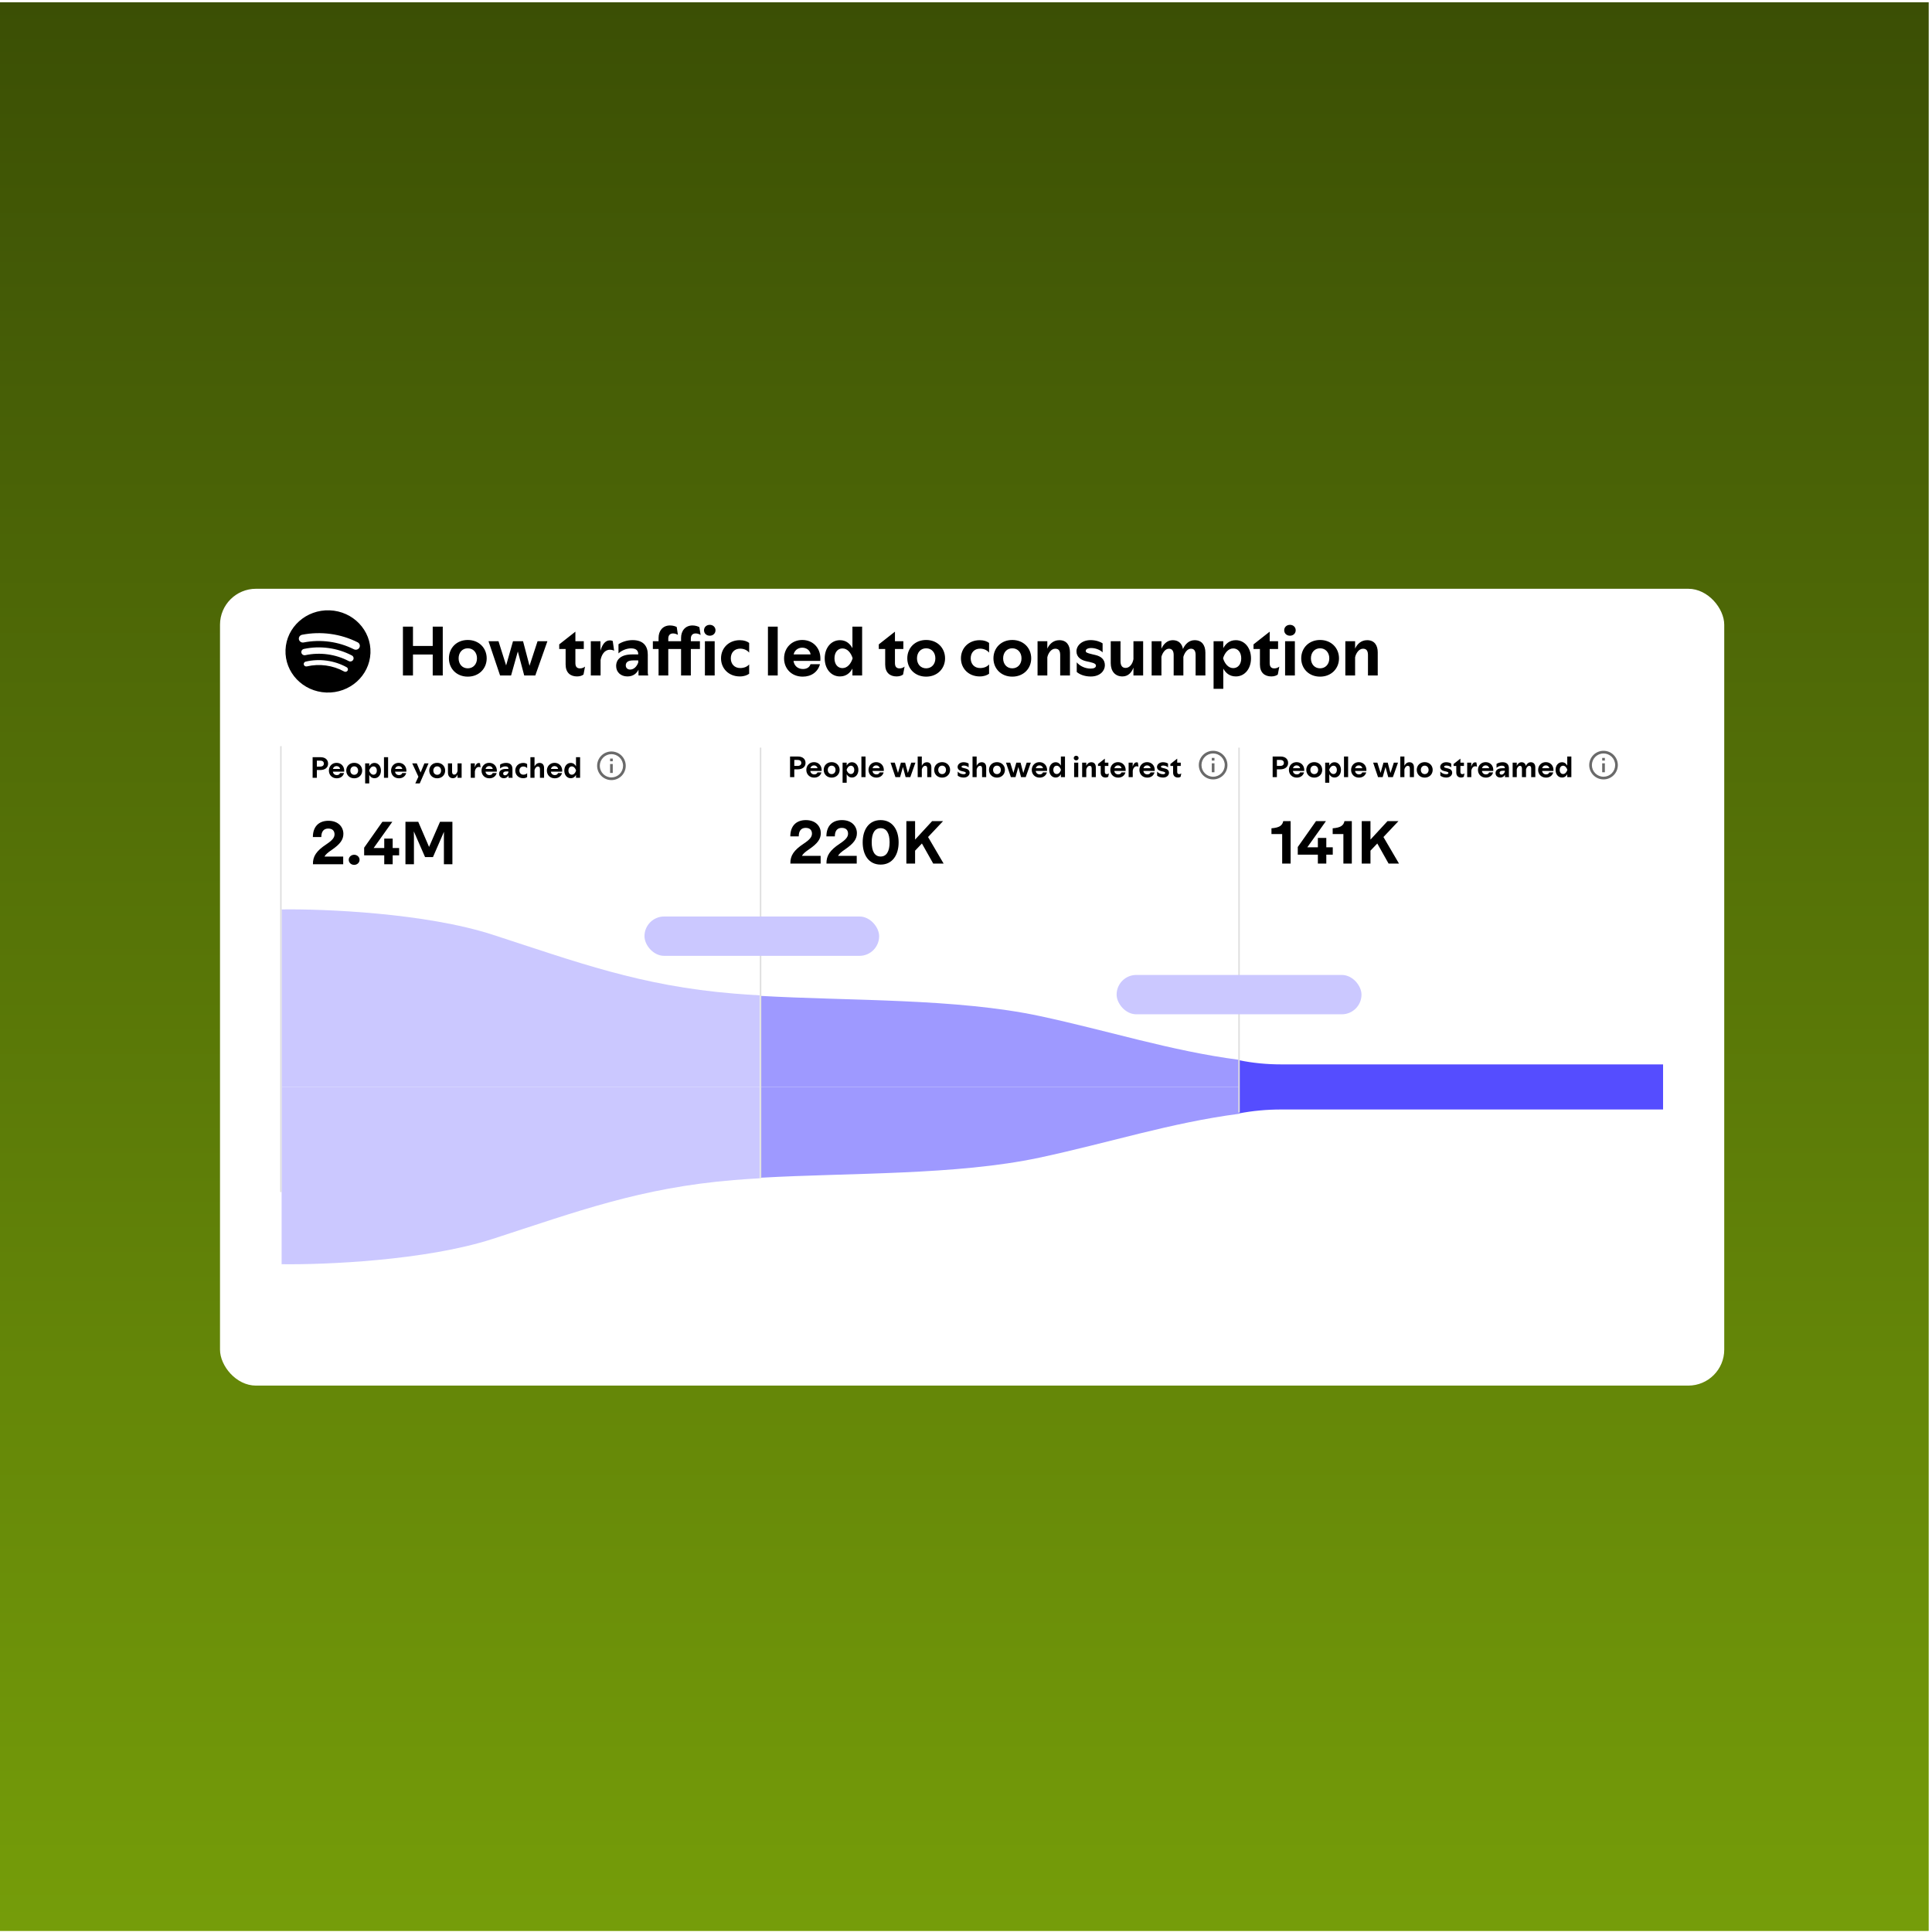 <svg width="482" height="482" viewBox="0 0 482 482" fill="none" xmlns="http://www.w3.org/2000/svg">
<rect y="0.575" width="481.133" height="481.13" fill="url(#paint0_linear_6980_18166)"/>
<rect y="0.575" width="481.133" height="481.13" fill="url(#paint1_linear_6980_18166)"/>
<g filter="url(#filter0_d_6980_18166)">
<rect x="54.889" y="134.689" width="375.278" height="198.795" rx="8.966" fill="white"/>
</g>
<path d="M82.249 152.267C76.398 152.043 71.465 156.451 71.231 162.114C71 167.776 75.554 172.548 81.406 172.772C87.257 172.998 92.188 168.589 92.421 162.927C92.654 157.265 88.099 152.493 82.249 152.267ZM86.725 167.298C86.684 167.368 86.629 167.43 86.563 167.479C86.497 167.529 86.422 167.565 86.342 167.587C86.262 167.608 86.178 167.614 86.095 167.604C86.013 167.594 85.933 167.568 85.86 167.528C84.458 166.756 82.918 166.249 81.32 166.033C79.724 165.814 78.099 165.891 76.532 166.259C76.371 166.291 76.204 166.261 76.065 166.176C75.927 166.09 75.828 165.957 75.789 165.802C75.751 165.648 75.775 165.485 75.858 165.348C75.941 165.211 76.075 165.11 76.233 165.067C77.955 164.662 79.741 164.579 81.496 164.82C83.266 165.06 84.946 165.614 86.486 166.462C86.79 166.628 86.896 167.003 86.723 167.297L86.725 167.299V167.298ZM88.118 164.605C88.067 164.697 87.997 164.779 87.913 164.845C87.829 164.911 87.732 164.96 87.629 164.99C87.525 165.02 87.416 165.029 87.309 165.019C87.201 165.008 87.097 164.976 87.002 164.926C85.36 164.067 83.573 163.499 81.724 163.25C79.876 162.996 77.997 163.065 76.174 163.454C75.961 163.5 75.738 163.461 75.554 163.347C75.37 163.234 75.24 163.054 75.193 162.848C75.169 162.746 75.167 162.64 75.186 162.537C75.204 162.434 75.244 162.335 75.302 162.247C75.36 162.159 75.436 162.083 75.525 162.023C75.614 161.963 75.714 161.921 75.819 161.898C77.833 161.47 79.91 161.394 81.952 161.674C83.994 161.948 85.969 162.575 87.782 163.525C88.183 163.734 88.332 164.218 88.114 164.605H88.118ZM89.662 161.569C89.538 161.8 89.324 161.973 89.068 162.052C88.812 162.13 88.534 162.107 88.295 161.987C86.383 161.026 84.317 160.387 82.183 160.098C80.049 159.806 77.88 159.869 75.768 160.284C75.638 160.309 75.504 160.31 75.373 160.285C75.242 160.26 75.118 160.211 75.007 160.14C74.897 160.069 74.801 159.977 74.727 159.87C74.653 159.763 74.601 159.643 74.574 159.517C74.548 159.391 74.548 159.261 74.573 159.135C74.599 159.008 74.65 158.888 74.723 158.781C74.797 158.674 74.891 158.581 75.002 158.51C75.112 158.438 75.236 158.388 75.366 158.362C77.703 157.903 80.104 157.834 82.465 158.157C84.826 158.475 87.114 159.182 89.23 160.246C89.727 160.496 89.919 161.089 89.662 161.569Z" fill="black"/>
<path d="M100.523 168.519V156.332H103.029V161.155H107.955V156.332H110.461V168.519H107.955V163.284H103.029V168.519H100.523ZM116.701 168.81C113.903 168.81 111.998 166.802 111.998 164.245C111.998 161.67 113.903 159.662 116.701 159.662C119.499 159.662 121.421 161.67 121.421 164.245C121.421 166.802 119.499 168.81 116.701 168.81ZM116.701 166.734C118.074 166.734 119.001 165.687 119.001 164.245C119.001 162.803 118.074 161.739 116.701 161.739C115.328 161.739 114.418 162.803 114.418 164.245C114.418 165.687 115.328 166.734 116.701 166.734ZM124.76 168.519L121.876 159.971H124.365L126.27 166.013L127.986 159.971H130.492L132.106 166.098L134.114 159.971H136.568L133.547 168.519H130.784L129.188 162.528L127.506 168.519H124.76ZM143.963 168.759C142.298 168.759 141.113 167.815 141.113 165.789V161.91H139.517V160.76L143.534 157.602H143.551V159.971H145.645V161.91H143.551V165.429C143.551 166.407 143.997 166.751 144.718 166.751C145.233 166.751 145.662 166.545 145.954 166.304L145.576 168.278C145.301 168.519 144.718 168.759 143.963 168.759ZM147.396 168.519V159.971H149.799V162.357C150.211 160.932 150.914 159.765 152.133 159.765C152.493 159.765 152.751 159.851 152.871 159.919L153.214 162.357C153.008 162.219 152.596 162.099 152.15 162.099C150.794 162.099 150.056 163.404 149.833 164.674V168.519H147.396ZM156.532 168.759C154.885 168.759 153.717 167.695 153.717 166.167C153.717 164.502 154.936 163.266 157.734 163.266H159.227V163.198C159.227 162.391 158.798 161.756 157.408 161.756C156.258 161.756 155.005 162.34 154.301 163.009V160.726C154.97 160.246 156.326 159.696 157.82 159.696C160.514 159.696 161.613 161.207 161.613 163.301V167.729C161.613 168.004 161.647 168.261 161.716 168.519H159.296V167.077C158.832 168.004 157.974 168.759 156.532 168.759ZM157.219 167.042C158.18 167.042 158.901 166.219 159.227 165.292V164.76H157.957C156.67 164.76 156.12 165.24 156.12 165.995C156.12 166.631 156.55 167.042 157.219 167.042ZM169.914 159.147C169.914 157.379 170.961 156.04 172.78 156.04C173.536 156.04 174.205 156.298 174.48 156.469L174.789 158.409C174.566 158.255 174.085 158.031 173.553 158.031C172.746 158.031 172.351 158.546 172.351 159.319V159.971H174.617V161.91H172.351V168.519H169.914V161.91H166.722V168.519H164.301V161.91H162.877V159.971H164.301V159.147C164.301 157.396 165.331 156.04 167.151 156.04C167.906 156.04 168.558 156.263 168.833 156.435L169.125 158.392C168.919 158.255 168.455 158.031 167.923 158.031C167.116 158.031 166.722 158.546 166.722 159.319V159.971H169.914V159.147ZM175.862 168.519V159.971H178.299V168.519H175.862ZM177.08 158.598C176.239 158.598 175.639 158.014 175.639 157.242C175.639 156.469 176.239 155.886 177.08 155.886C177.904 155.886 178.505 156.469 178.505 157.242C178.505 158.014 177.904 158.598 177.08 158.598ZM184.57 168.759C181.79 168.759 179.884 166.768 179.884 164.245C179.884 161.704 181.79 159.713 184.57 159.713C185.651 159.713 186.424 160.022 186.904 160.4V162.82C186.647 162.46 185.857 161.825 184.673 161.825C183.214 161.825 182.322 162.837 182.322 164.245C182.322 165.635 183.214 166.665 184.673 166.665C185.651 166.665 186.458 166.304 186.904 165.755V168.089C186.424 168.433 185.686 168.759 184.57 168.759ZM191.589 168.519V156.332H194.026V168.519H191.589ZM200.263 168.81C197.482 168.81 195.611 166.819 195.611 164.262C195.611 161.653 197.517 159.662 200.143 159.662C202.889 159.662 204.674 161.722 204.674 164.262L204.657 164.88H197.963C198.152 166.15 199.061 166.905 200.332 166.905C201.327 166.905 201.996 166.425 202.202 165.704H204.571C204.039 167.643 202.426 168.81 200.263 168.81ZM197.997 163.266H202.22C202.134 162.305 201.258 161.584 200.143 161.584C199.061 161.584 198.22 162.271 197.997 163.266ZM209.542 168.759C207.311 168.759 205.749 166.836 205.749 164.245C205.749 161.653 207.328 159.713 209.559 159.713C211.19 159.713 212.117 160.709 212.666 161.704V156.332H215.086V168.519H212.666V166.802C212.117 167.781 211.207 168.759 209.542 168.759ZM210.177 166.682C211.43 166.682 212.323 165.549 212.718 164.228C212.323 162.906 211.43 161.773 210.177 161.773C208.993 161.773 208.186 162.769 208.186 164.245C208.186 165.721 208.993 166.682 210.177 166.682ZM223.687 168.759C222.022 168.759 220.838 167.815 220.838 165.789V161.91H219.242V160.76L223.258 157.602H223.275V159.971H225.369V161.91H223.275V165.429C223.275 166.407 223.721 166.751 224.442 166.751C224.957 166.751 225.386 166.545 225.678 166.304L225.301 168.278C225.026 168.519 224.442 168.759 223.687 168.759ZM231.056 168.81C228.258 168.81 226.353 166.802 226.353 164.245C226.353 161.67 228.258 159.662 231.056 159.662C233.854 159.662 235.776 161.67 235.776 164.245C235.776 166.802 233.854 168.81 231.056 168.81ZM231.056 166.734C232.429 166.734 233.356 165.687 233.356 164.245C233.356 162.803 232.429 161.739 231.056 161.739C229.683 161.739 228.773 162.803 228.773 164.245C228.773 165.687 229.683 166.734 231.056 166.734ZM244.423 168.759C241.643 168.759 239.738 166.768 239.738 164.245C239.738 161.704 241.643 159.713 244.423 159.713C245.505 159.713 246.277 160.022 246.758 160.4V162.82C246.5 162.46 245.711 161.825 244.526 161.825C243.067 161.825 242.175 162.837 242.175 164.245C242.175 165.635 243.067 166.665 244.526 166.665C245.505 166.665 246.311 166.304 246.758 165.755V168.089C246.277 168.433 245.539 168.759 244.423 168.759ZM252.549 168.81C249.751 168.81 247.846 166.802 247.846 164.245C247.846 161.67 249.751 159.662 252.549 159.662C255.347 159.662 257.269 161.67 257.269 164.245C257.269 166.802 255.347 168.81 252.549 168.81ZM252.549 166.734C253.922 166.734 254.849 165.687 254.849 164.245C254.849 162.803 253.922 161.739 252.549 161.739C251.176 161.739 250.266 162.803 250.266 164.245C250.266 165.687 251.176 166.734 252.549 166.734ZM258.851 168.519V159.971H261.288V161.825C261.751 160.795 262.695 159.713 264.292 159.713C266.128 159.713 266.935 161.018 266.935 162.751V168.519H264.498V163.455C264.498 162.46 264.206 161.842 263.262 161.842C262.232 161.842 261.494 162.992 261.288 163.987V168.519H258.851ZM272.129 168.776C270.55 168.776 269.314 168.244 268.627 167.643V165.24C269.365 166.133 270.67 166.802 272.095 166.802C272.97 166.802 273.416 166.528 273.416 166.081C273.416 165.755 273.244 165.463 271.854 165.154L271.133 165C269.709 164.708 268.559 163.953 268.559 162.494C268.559 161.069 269.898 159.696 272.112 159.696C273.433 159.696 274.583 160.143 275.081 160.503V162.769C274.686 162.288 273.502 161.67 272.249 161.67C271.288 161.67 270.876 162.031 270.876 162.374C270.876 162.751 271.048 162.889 272.506 163.232L273.244 163.404C274.703 163.73 275.647 164.537 275.647 165.978C275.647 167.351 274.446 168.776 272.129 168.776ZM280.028 168.759C278.226 168.759 277.11 167.489 277.11 165.446V159.971H279.548V164.931C279.548 166.116 280.011 166.631 280.835 166.631C281.831 166.631 282.569 165.618 282.775 164.451V159.971H285.195V168.519H282.775V166.562C282.363 167.678 281.522 168.759 280.028 168.759ZM287.317 168.519V159.971H289.754V161.842C290.252 160.726 291.179 159.713 292.586 159.713C294.045 159.713 294.886 160.589 295.126 161.91C295.658 160.743 296.602 159.713 298.044 159.713C299.863 159.713 300.722 161.001 300.722 162.82V168.519H298.284V163.404C298.284 162.357 297.89 161.842 297.117 161.842C296.225 161.842 295.538 162.82 295.229 163.867V168.519H292.809V163.404C292.809 162.357 292.38 161.842 291.625 161.842C290.732 161.842 290.046 162.82 289.754 163.85V168.519H287.317ZM308.328 168.759C306.646 168.759 305.736 167.781 305.187 166.802V171.848H302.767V159.971H305.187V161.704C305.736 160.709 306.663 159.713 308.311 159.713C310.525 159.713 312.104 161.653 312.104 164.245C312.104 166.836 310.542 168.759 308.328 168.759ZM307.676 166.682C308.86 166.682 309.667 165.721 309.667 164.245C309.667 162.769 308.86 161.773 307.676 161.773C306.44 161.773 305.53 162.906 305.136 164.228C305.53 165.549 306.44 166.682 307.676 166.682ZM317.177 168.759C315.512 168.759 314.328 167.815 314.328 165.789V161.91H312.731V160.76L316.748 157.602H316.765V159.971H318.859V161.91H316.765V165.429C316.765 166.407 317.211 166.751 317.932 166.751C318.447 166.751 318.876 166.545 319.168 166.304L318.79 168.278C318.516 168.519 317.932 168.759 317.177 168.759ZM320.61 168.519V159.971H323.047V168.519H320.61ZM321.829 158.598C320.988 158.598 320.387 158.014 320.387 157.242C320.387 156.469 320.988 155.886 321.829 155.886C322.653 155.886 323.253 156.469 323.253 157.242C323.253 158.014 322.653 158.598 321.829 158.598ZM329.336 168.81C326.538 168.81 324.633 166.802 324.633 164.245C324.633 161.67 326.538 159.662 329.336 159.662C332.133 159.662 334.056 161.67 334.056 164.245C334.056 166.802 332.133 168.81 329.336 168.81ZM329.336 166.734C330.709 166.734 331.636 165.687 331.636 164.245C331.636 162.803 330.709 161.739 329.336 161.739C327.962 161.739 327.053 162.803 327.053 164.245C327.053 165.687 327.962 166.734 329.336 166.734ZM335.637 168.519V159.971H338.074V161.825C338.538 160.795 339.482 159.713 341.078 159.713C342.915 159.713 343.721 161.018 343.721 162.751V168.519H341.284V163.455C341.284 162.46 340.992 161.842 340.048 161.842C339.018 161.842 338.28 162.992 338.074 163.987V168.519H335.637Z" fill="black"/>
<path d="M77.994 194.049V188.908H79.949C81.216 188.908 81.853 189.589 81.853 190.523C81.853 191.45 81.144 192.109 79.876 192.109H79.051V194.049H77.994ZM79.833 191.254C80.485 191.254 80.796 190.965 80.796 190.508C80.796 190.06 80.514 189.763 79.847 189.763H79.051V191.254H79.833ZM84.014 194.172C82.841 194.172 82.052 193.332 82.052 192.253C82.052 191.153 82.855 190.313 83.963 190.313C85.121 190.313 85.874 191.182 85.874 192.253L85.867 192.514H83.043C83.123 193.05 83.507 193.368 84.043 193.368C84.462 193.368 84.745 193.166 84.832 192.861H85.831C85.606 193.68 84.926 194.172 84.014 194.172ZM83.058 191.833H84.839C84.803 191.428 84.433 191.124 83.963 191.124C83.507 191.124 83.152 191.413 83.058 191.833ZM88.369 194.172C87.189 194.172 86.386 193.325 86.386 192.246C86.386 191.16 87.189 190.313 88.369 190.313C89.549 190.313 90.36 191.16 90.36 192.246C90.36 193.325 89.549 194.172 88.369 194.172ZM88.369 193.296C88.949 193.296 89.34 192.854 89.34 192.246C89.34 191.638 88.949 191.189 88.369 191.189C87.79 191.189 87.406 191.638 87.406 192.246C87.406 192.854 87.79 193.296 88.369 193.296ZM93.446 194.15C92.736 194.15 92.352 193.738 92.121 193.325V195.453H91.1V190.443H92.121V191.175C92.352 190.755 92.743 190.335 93.438 190.335C94.372 190.335 95.038 191.153 95.038 192.246C95.038 193.339 94.38 194.15 93.446 194.15ZM93.171 193.274C93.67 193.274 94.01 192.869 94.01 192.246C94.01 191.623 93.67 191.204 93.171 191.204C92.649 191.204 92.266 191.681 92.099 192.239C92.266 192.796 92.649 193.274 93.171 193.274ZM95.795 194.049V188.908H96.823V194.049H95.795ZM99.526 194.172C98.353 194.172 97.564 193.332 97.564 192.253C97.564 191.153 98.367 190.313 99.475 190.313C100.634 190.313 101.387 191.182 101.387 192.253L101.379 192.514H98.556C98.635 193.05 99.019 193.368 99.555 193.368C99.975 193.368 100.257 193.166 100.344 192.861H101.343C101.119 193.68 100.438 194.172 99.526 194.172ZM98.57 191.833H100.351C100.315 191.428 99.946 191.124 99.475 191.124C99.019 191.124 98.664 191.413 98.57 191.833ZM103.607 195.453L104.382 193.774L102.84 190.443H103.977L104.932 192.731L105.881 190.443H106.916L104.715 195.453H103.607ZM109.071 194.172C107.891 194.172 107.088 193.325 107.088 192.246C107.088 191.16 107.891 190.313 109.071 190.313C110.251 190.313 111.062 191.16 111.062 192.246C111.062 193.325 110.251 194.172 109.071 194.172ZM109.071 193.296C109.65 193.296 110.041 192.854 110.041 192.246C110.041 191.638 109.65 191.189 109.071 191.189C108.492 191.189 108.108 191.638 108.108 192.246C108.108 192.854 108.492 193.296 109.071 193.296ZM112.989 194.15C112.229 194.15 111.758 193.614 111.758 192.753V190.443H112.786V192.536C112.786 193.035 112.982 193.252 113.329 193.252C113.749 193.252 114.061 192.825 114.148 192.333V190.443H115.168V194.049H114.148V193.223C113.974 193.694 113.619 194.15 112.989 194.15ZM117.444 194.049V190.443H118.457V191.45C118.631 190.849 118.928 190.356 119.442 190.356C119.594 190.356 119.703 190.393 119.753 190.422L119.898 191.45C119.811 191.392 119.638 191.341 119.449 191.341C118.877 191.341 118.566 191.891 118.472 192.427V194.049H117.444ZM122.094 194.172C120.921 194.172 120.132 193.332 120.132 192.253C120.132 191.153 120.936 190.313 122.044 190.313C123.202 190.313 123.955 191.182 123.955 192.253L123.948 192.514H121.124C121.204 193.05 121.587 193.368 122.123 193.368C122.543 193.368 122.826 193.166 122.912 192.861H123.912C123.687 193.68 123.007 194.172 122.094 194.172ZM121.139 191.833H122.92C122.883 191.428 122.514 191.124 122.044 191.124C121.587 191.124 121.233 191.413 121.139 191.833ZM125.704 194.15C125.009 194.15 124.517 193.701 124.517 193.057C124.517 192.355 125.031 191.833 126.211 191.833H126.841V191.804C126.841 191.464 126.66 191.196 126.074 191.196C125.589 191.196 125.06 191.442 124.763 191.725V190.762C125.046 190.559 125.617 190.327 126.247 190.327C127.384 190.327 127.847 190.965 127.847 191.848V193.716C127.847 193.832 127.862 193.94 127.891 194.049H126.87V193.441C126.675 193.832 126.313 194.15 125.704 194.15ZM125.994 193.426C126.399 193.426 126.703 193.079 126.841 192.688V192.463H126.305C125.762 192.463 125.531 192.666 125.531 192.985C125.531 193.252 125.712 193.426 125.994 193.426ZM130.529 194.15C129.357 194.15 128.553 193.31 128.553 192.246C128.553 191.175 129.357 190.335 130.529 190.335C130.986 190.335 131.311 190.465 131.514 190.624V191.645C131.406 191.493 131.072 191.225 130.573 191.225C129.958 191.225 129.581 191.652 129.581 192.246C129.581 192.833 129.958 193.267 130.573 193.267C130.986 193.267 131.326 193.115 131.514 192.883V193.868C131.311 194.013 131 194.15 130.529 194.15ZM132.327 194.049V188.908H133.355V191.225C133.55 190.791 133.949 190.335 134.622 190.335C135.397 190.335 135.737 190.885 135.737 191.616V194.049H134.709V191.913C134.709 191.493 134.586 191.232 134.188 191.232C133.753 191.232 133.442 191.718 133.355 192.137V194.049H132.327ZM138.398 194.172C137.226 194.172 136.436 193.332 136.436 192.253C136.436 191.153 137.24 190.313 138.348 190.313C139.506 190.313 140.259 191.182 140.259 192.253L140.252 192.514H137.428C137.508 193.05 137.892 193.368 138.427 193.368C138.847 193.368 139.13 193.166 139.217 192.861H140.216C139.991 193.68 139.311 194.172 138.398 194.172ZM137.443 191.833H139.224C139.188 191.428 138.818 191.124 138.348 191.124C137.892 191.124 137.537 191.413 137.443 191.833ZM142.385 194.15C141.444 194.15 140.785 193.339 140.785 192.246C140.785 191.153 141.451 190.335 142.392 190.335C143.08 190.335 143.471 190.755 143.703 191.175V188.908H144.724V194.049H143.703V193.325C143.471 193.738 143.087 194.15 142.385 194.15ZM142.653 193.274C143.181 193.274 143.558 192.796 143.724 192.239C143.558 191.681 143.181 191.204 142.653 191.204C142.153 191.204 141.813 191.623 141.813 192.246C141.813 192.869 142.153 193.274 142.653 193.274Z" fill="black"/>
<path d="M152.542 193.951C151.773 193.951 151.034 193.645 150.49 193.101C149.946 192.557 149.64 191.819 149.64 191.049C149.64 190.279 149.946 189.541 150.49 188.997C151.034 188.453 151.773 188.147 152.542 188.147C153.312 188.147 154.05 188.453 154.594 188.997C155.138 189.541 155.444 190.279 155.444 191.049C155.444 191.819 155.138 192.557 154.594 193.101C154.05 193.645 153.312 193.951 152.542 193.951ZM148.971 191.049C148.971 191.996 149.347 192.905 150.017 193.574C150.687 194.244 151.595 194.621 152.542 194.621C153.489 194.621 154.398 194.244 155.068 193.574C155.737 192.905 156.114 191.996 156.114 191.049C156.114 190.102 155.737 189.193 155.068 188.524C154.398 187.854 153.489 187.478 152.542 187.478C151.595 187.478 150.687 187.854 150.017 188.524C149.347 189.193 148.971 190.102 148.971 191.049Z" fill="#6A6A6A"/>
<path d="M152.207 190.603V192.835H152.877V190.603H152.207ZM152.207 189.252V189.921H152.877V189.252H152.207Z" fill="#6A6A6A"/>
<path d="M78.072 215.619C78.027 213.635 78.937 212.292 81.355 210.68C82.891 209.665 83.459 208.979 83.459 208.158C83.459 207.367 83.026 206.711 81.892 206.711C80.773 206.711 80.161 207.442 80.161 208.83H78.057C78.057 206.278 79.489 204.771 81.937 204.771C84.473 204.771 85.667 206.398 85.667 208.024C85.667 209.486 84.861 210.605 82.742 212.053C81.757 212.709 81.235 213.187 80.952 213.694H85.622V215.619H78.072ZM88.361 215.768C87.615 215.768 87.003 215.231 87.003 214.5C87.003 213.799 87.615 213.247 88.361 213.247C89.092 213.247 89.704 213.799 89.704 214.5C89.704 215.231 89.092 215.768 88.361 215.768ZM95.862 215.619V213.396H90.848V211.486L95.399 205.025H97.876L93.221 211.56H95.862V209.218H97.966V211.56H99.577V213.396H97.966V215.619H95.862ZM101.152 215.619V205.025H104.345L107.046 211.292L109.777 205.025H112.866V215.619H110.747V208.845L110.762 207.517L108.016 213.829H106.046L103.241 207.412L103.271 208.845V215.619H101.152Z" fill="black"/>
<path d="M197.105 193.878V188.738H199.06C200.327 188.738 200.964 189.418 200.964 190.352C200.964 191.279 200.255 191.938 198.988 191.938H198.162V193.878H197.105ZM198.944 191.083C199.596 191.083 199.907 190.794 199.907 190.338C199.907 189.889 199.625 189.592 198.959 189.592H198.162V191.083H198.944ZM203.125 194.001C201.952 194.001 201.163 193.161 201.163 192.082C201.163 190.982 201.966 190.142 203.074 190.142C204.233 190.142 204.986 191.011 204.986 192.082L204.978 192.343H202.155C202.234 192.879 202.618 193.197 203.154 193.197C203.574 193.197 203.856 192.995 203.943 192.691H204.942C204.718 193.509 204.037 194.001 203.125 194.001ZM202.169 191.662H203.95C203.914 191.257 203.545 190.953 203.074 190.953C202.618 190.953 202.263 191.243 202.169 191.662ZM207.481 194.001C206.301 194.001 205.497 193.154 205.497 192.075C205.497 190.989 206.301 190.142 207.481 190.142C208.661 190.142 209.472 190.989 209.472 192.075C209.472 193.154 208.661 194.001 207.481 194.001ZM207.481 193.125C208.06 193.125 208.451 192.683 208.451 192.075C208.451 191.467 208.06 191.018 207.481 191.018C206.902 191.018 206.518 191.467 206.518 192.075C206.518 192.683 206.902 193.125 207.481 193.125ZM212.557 193.979C211.847 193.979 211.464 193.567 211.232 193.154V195.282H210.211V190.272H211.232V191.004C211.464 190.584 211.855 190.164 212.55 190.164C213.484 190.164 214.15 190.982 214.15 192.075C214.15 193.168 213.491 193.979 212.557 193.979ZM212.282 193.103C212.781 193.103 213.122 192.698 213.122 192.075C213.122 191.453 212.781 191.033 212.282 191.033C211.761 191.033 211.377 191.51 211.21 192.068C211.377 192.625 211.761 193.103 212.282 193.103ZM214.906 193.878V188.738H215.934V193.878H214.906ZM218.637 194.001C217.464 194.001 216.675 193.161 216.675 192.082C216.675 190.982 217.479 190.142 218.586 190.142C219.745 190.142 220.498 191.011 220.498 192.082L220.491 192.343H217.667C217.747 192.879 218.13 193.197 218.666 193.197C219.086 193.197 219.368 192.995 219.455 192.691H220.454C220.23 193.509 219.549 194.001 218.637 194.001ZM217.681 191.662H219.463C219.426 191.257 219.057 190.953 218.586 190.953C218.13 190.953 217.776 191.243 217.681 191.662ZM223.396 193.878L222.18 190.272H223.229L224.033 192.821L224.757 190.272H225.814L226.495 192.857L227.342 190.272H228.377L227.103 193.878H225.937L225.264 191.351L224.554 193.878H223.396ZM228.948 193.878V188.738H229.976V191.054C230.171 190.62 230.569 190.164 231.243 190.164C232.017 190.164 232.358 190.714 232.358 191.445V193.878H231.329V191.742C231.329 191.322 231.206 191.062 230.808 191.062C230.374 191.062 230.062 191.547 229.976 191.967V193.878H228.948ZM235.041 194.001C233.861 194.001 233.057 193.154 233.057 192.075C233.057 190.989 233.861 190.142 235.041 190.142C236.221 190.142 237.032 190.989 237.032 192.075C237.032 193.154 236.221 194.001 235.041 194.001ZM235.041 193.125C235.62 193.125 236.011 192.683 236.011 192.075C236.011 191.467 235.62 191.018 235.041 191.018C234.462 191.018 234.078 191.467 234.078 192.075C234.078 192.683 234.462 193.125 235.041 193.125ZM240.411 193.987C239.745 193.987 239.224 193.762 238.934 193.509V192.495C239.246 192.872 239.796 193.154 240.397 193.154C240.766 193.154 240.954 193.038 240.954 192.85C240.954 192.712 240.882 192.589 240.296 192.459L239.992 192.394C239.391 192.271 238.906 191.952 238.906 191.337C238.906 190.736 239.47 190.157 240.404 190.157C240.962 190.157 241.447 190.345 241.657 190.497V191.453C241.49 191.25 240.991 190.989 240.462 190.989C240.057 190.989 239.883 191.141 239.883 191.286C239.883 191.445 239.955 191.503 240.571 191.648L240.882 191.72C241.497 191.858 241.896 192.198 241.896 192.806C241.896 193.386 241.389 193.987 240.411 193.987ZM242.629 193.878V188.738H243.657V191.054C243.852 190.62 244.25 190.164 244.924 190.164C245.698 190.164 246.039 190.714 246.039 191.445V193.878H245.011V191.742C245.011 191.322 244.887 191.062 244.489 191.062C244.055 191.062 243.744 191.547 243.657 191.967V193.878H242.629ZM248.722 194.001C247.542 194.001 246.738 193.154 246.738 192.075C246.738 190.989 247.542 190.142 248.722 190.142C249.902 190.142 250.713 190.989 250.713 192.075C250.713 193.154 249.902 194.001 248.722 194.001ZM248.722 193.125C249.301 193.125 249.692 192.683 249.692 192.075C249.692 191.467 249.301 191.018 248.722 191.018C248.143 191.018 247.759 191.467 247.759 192.075C247.759 192.683 248.143 193.125 248.722 193.125ZM252.193 193.878L250.977 190.272H252.027L252.83 192.821L253.554 190.272H254.612L255.292 192.857L256.139 190.272H257.174L255.9 193.878H254.735L254.061 191.351L253.352 193.878H252.193ZM259.369 194.001C258.196 194.001 257.407 193.161 257.407 192.082C257.407 190.982 258.211 190.142 259.319 190.142C260.477 190.142 261.23 191.011 261.23 192.082L261.223 192.343H258.399C258.479 192.879 258.862 193.197 259.398 193.197C259.818 193.197 260.1 192.995 260.187 192.691H261.186C260.962 193.509 260.281 194.001 259.369 194.001ZM258.414 191.662H260.195C260.158 191.257 259.789 190.953 259.319 190.953C258.862 190.953 258.508 191.243 258.414 191.662ZM263.356 193.979C262.415 193.979 261.756 193.168 261.756 192.075C261.756 190.982 262.422 190.164 263.363 190.164C264.051 190.164 264.442 190.584 264.673 191.004V188.738H265.694V193.878H264.673V193.154C264.442 193.567 264.058 193.979 263.356 193.979ZM263.624 193.103C264.152 193.103 264.529 192.625 264.695 192.068C264.529 191.51 264.152 191.033 263.624 191.033C263.124 191.033 262.784 191.453 262.784 192.075C262.784 192.698 263.124 193.103 263.624 193.103ZM267.976 193.878V190.272H269.004V193.878H267.976ZM268.49 189.693C268.135 189.693 267.882 189.447 267.882 189.121C267.882 188.795 268.135 188.549 268.49 188.549C268.837 188.549 269.091 188.795 269.091 189.121C269.091 189.447 268.837 189.693 268.49 189.693ZM269.977 193.878V190.272H271.005V191.054C271.2 190.62 271.598 190.164 272.272 190.164C273.046 190.164 273.387 190.714 273.387 191.445V193.878H272.359V191.742C272.359 191.322 272.235 191.062 271.837 191.062C271.403 191.062 271.092 191.547 271.005 191.967V193.878H269.977ZM275.809 193.979C275.107 193.979 274.607 193.581 274.607 192.727V191.091H273.934V190.605L275.628 189.273H275.635V190.272H276.519V191.091H275.635V192.575C275.635 192.987 275.824 193.132 276.128 193.132C276.345 193.132 276.526 193.045 276.649 192.944L276.49 193.777C276.374 193.878 276.128 193.979 275.809 193.979ZM278.968 194.001C277.795 194.001 277.006 193.161 277.006 192.082C277.006 190.982 277.81 190.142 278.917 190.142C280.076 190.142 280.829 191.011 280.829 192.082L280.822 192.343H277.998C278.078 192.879 278.461 193.197 278.997 193.197C279.417 193.197 279.699 192.995 279.786 192.691H280.785C280.561 193.509 279.88 194.001 278.968 194.001ZM278.012 191.662H279.793C279.757 191.257 279.388 190.953 278.917 190.953C278.461 190.953 278.107 191.243 278.012 191.662ZM281.572 193.878V190.272H282.585V191.279C282.759 190.678 283.056 190.186 283.57 190.186C283.722 190.186 283.831 190.222 283.881 190.251L284.026 191.279C283.939 191.221 283.766 191.17 283.577 191.17C283.005 191.17 282.694 191.72 282.6 192.256V193.878H281.572ZM286.222 194.001C285.049 194.001 284.26 193.161 284.26 192.082C284.26 190.982 285.064 190.142 286.172 190.142C287.33 190.142 288.083 191.011 288.083 192.082L288.076 192.343H285.252C285.332 192.879 285.715 193.197 286.251 193.197C286.671 193.197 286.954 192.995 287.04 192.691H288.04C287.815 193.509 287.135 194.001 286.222 194.001ZM285.267 191.662H287.048C287.011 191.257 286.642 190.953 286.172 190.953C285.715 190.953 285.361 191.243 285.267 191.662ZM290.158 193.987C289.492 193.987 288.971 193.762 288.681 193.509V192.495C288.993 192.872 289.543 193.154 290.144 193.154C290.513 193.154 290.701 193.038 290.701 192.85C290.701 192.712 290.629 192.589 290.042 192.459L289.738 192.394C289.137 192.271 288.652 191.952 288.652 191.337C288.652 190.736 289.217 190.157 290.151 190.157C290.708 190.157 291.193 190.345 291.403 190.497V191.453C291.237 191.25 290.737 190.989 290.209 190.989C289.803 190.989 289.63 191.141 289.63 191.286C289.63 191.445 289.702 191.503 290.317 191.648L290.629 191.72C291.244 191.858 291.642 192.198 291.642 192.806C291.642 193.386 291.136 193.987 290.158 193.987ZM293.867 193.979C293.164 193.979 292.665 193.581 292.665 192.727V191.091H291.992V190.605L293.686 189.273H293.693V190.272H294.576V191.091H293.693V192.575C293.693 192.987 293.881 193.132 294.185 193.132C294.403 193.132 294.584 193.045 294.707 192.944L294.547 193.777C294.431 193.878 294.185 193.979 293.867 193.979Z" fill="black"/>
<path d="M302.654 193.78C301.884 193.78 301.146 193.474 300.602 192.93C300.057 192.386 299.752 191.648 299.752 190.878C299.752 190.109 300.057 189.37 300.602 188.826C301.146 188.282 301.884 187.976 302.654 187.976C303.423 187.976 304.161 188.282 304.705 188.826C305.25 189.37 305.555 190.109 305.555 190.878C305.555 191.648 305.25 192.386 304.705 192.93C304.161 193.474 303.423 193.78 302.654 193.78ZM299.082 190.878C299.082 191.825 299.458 192.734 300.128 193.404C300.798 194.073 301.706 194.45 302.654 194.45C303.601 194.45 304.509 194.073 305.179 193.404C305.849 192.734 306.225 191.825 306.225 190.878C306.225 189.931 305.849 189.022 305.179 188.353C304.509 187.683 303.601 187.307 302.654 187.307C301.706 187.307 300.798 187.683 300.128 188.353C299.458 189.022 299.082 189.931 299.082 190.878Z" fill="#6A6A6A"/>
<path d="M302.319 190.432V192.664H302.988V190.432H302.319ZM302.319 189.081V189.75H302.988V189.081H302.319Z" fill="#6A6A6A"/>
<path d="M197.183 215.448C197.138 213.464 198.049 212.121 200.466 210.509C202.003 209.495 202.57 208.808 202.57 207.987C202.57 207.197 202.137 206.54 201.003 206.54C199.884 206.54 199.272 207.271 199.272 208.659H197.168C197.168 206.107 198.601 204.6 201.048 204.6C203.585 204.6 204.778 206.227 204.778 207.853C204.778 209.315 203.973 210.435 201.854 211.882C200.869 212.539 200.347 213.016 200.063 213.523H204.734V215.448H197.183ZM206.189 215.448C206.144 213.464 207.054 212.121 209.471 210.509C211.008 209.495 211.575 208.808 211.575 207.987C211.575 207.197 211.143 206.54 210.009 206.54C208.889 206.54 208.278 207.271 208.278 208.659H206.174C206.174 206.107 207.606 204.6 210.053 204.6C212.59 204.6 213.784 206.227 213.784 207.853C213.784 209.315 212.978 210.435 210.859 211.882C209.874 212.539 209.352 213.016 209.068 213.523H213.739V215.448H206.189ZM219.7 215.702C216.746 215.702 215.224 213.285 215.224 210.151C215.224 207.018 216.746 204.6 219.7 204.6C222.655 204.6 224.192 207.018 224.192 210.151C224.192 213.285 222.655 215.702 219.7 215.702ZM219.7 213.687C221.163 213.687 221.939 212.404 221.939 210.136C221.939 207.883 221.163 206.615 219.7 206.615C218.238 206.615 217.477 207.883 217.477 210.136C217.477 212.404 218.238 213.687 219.7 213.687ZM226.121 215.448V204.854H228.3V209.465L232.553 204.854H235.283L231.538 208.823L235.417 215.448H232.821L230.001 210.435L228.3 212.225V215.448H226.121Z" fill="black"/>
<path d="M317.504 193.878V188.738H319.459C320.726 188.738 321.363 189.418 321.363 190.352C321.363 191.279 320.653 191.938 319.386 191.938H318.561V193.878H317.504ZM319.343 191.083C319.994 191.083 320.306 190.794 320.306 190.338C320.306 189.889 320.023 189.592 319.357 189.592H318.561V191.083H319.343ZM323.523 194.001C322.35 194.001 321.561 193.161 321.561 192.082C321.561 190.982 322.365 190.142 323.473 190.142C324.631 190.142 325.384 191.011 325.384 192.082L325.377 192.343H322.553C322.633 192.879 323.017 193.197 323.552 193.197C323.972 193.197 324.255 192.995 324.341 192.691H325.341C325.116 193.509 324.436 194.001 323.523 194.001ZM322.568 191.662H324.349C324.312 191.257 323.943 190.953 323.473 190.953C323.017 190.953 322.662 191.243 322.568 191.662ZM327.879 194.001C326.699 194.001 325.895 193.154 325.895 192.075C325.895 190.989 326.699 190.142 327.879 190.142C329.059 190.142 329.87 190.989 329.87 192.075C329.87 193.154 329.059 194.001 327.879 194.001ZM327.879 193.125C328.458 193.125 328.849 192.683 328.849 192.075C328.849 191.467 328.458 191.018 327.879 191.018C327.3 191.018 326.916 191.467 326.916 192.075C326.916 192.683 327.3 193.125 327.879 193.125ZM332.955 193.979C332.246 193.979 331.862 193.567 331.63 193.154V195.282H330.61V190.272H331.63V191.004C331.862 190.584 332.253 190.164 332.948 190.164C333.882 190.164 334.548 190.982 334.548 192.075C334.548 193.168 333.889 193.979 332.955 193.979ZM332.68 193.103C333.18 193.103 333.52 192.698 333.52 192.075C333.52 191.453 333.18 191.033 332.68 191.033C332.159 191.033 331.775 191.51 331.609 192.068C331.775 192.625 332.159 193.103 332.68 193.103ZM335.304 193.878V188.738H336.332V193.878H335.304ZM339.036 194.001C337.863 194.001 337.074 193.161 337.074 192.082C337.074 190.982 337.877 190.142 338.985 190.142C340.143 190.142 340.896 191.011 340.896 192.082L340.889 192.343H338.065C338.145 192.879 338.529 193.197 339.065 193.197C339.484 193.197 339.767 192.995 339.854 192.691H340.853C340.628 193.509 339.948 194.001 339.036 194.001ZM338.08 191.662H339.861C339.825 191.257 339.456 190.953 338.985 190.953C338.529 190.953 338.174 191.243 338.08 191.662ZM343.794 193.878L342.578 190.272H343.628L344.432 192.821L345.156 190.272H346.213L346.893 192.857L347.74 190.272H348.776L347.501 193.878H346.336L345.662 191.351L344.953 193.878H343.794ZM349.346 193.878V188.738H350.374V191.054C350.57 190.62 350.968 190.164 351.641 190.164C352.416 190.164 352.756 190.714 352.756 191.445V193.878H351.728V191.742C351.728 191.322 351.605 191.062 351.207 191.062C350.772 191.062 350.461 191.547 350.374 191.967V193.878H349.346ZM355.439 194.001C354.259 194.001 353.455 193.154 353.455 192.075C353.455 190.989 354.259 190.142 355.439 190.142C356.619 190.142 357.43 190.989 357.43 192.075C357.43 193.154 356.619 194.001 355.439 194.001ZM355.439 193.125C356.018 193.125 356.409 192.683 356.409 192.075C356.409 191.467 356.018 191.018 355.439 191.018C354.86 191.018 354.476 191.467 354.476 192.075C354.476 192.683 354.86 193.125 355.439 193.125ZM360.81 193.987C360.144 193.987 359.623 193.762 359.333 193.509V192.495C359.644 192.872 360.194 193.154 360.795 193.154C361.165 193.154 361.353 193.038 361.353 192.85C361.353 192.712 361.28 192.589 360.694 192.459L360.39 192.394C359.789 192.271 359.304 191.952 359.304 191.337C359.304 190.736 359.869 190.157 360.803 190.157C361.36 190.157 361.845 190.345 362.055 190.497V191.453C361.889 191.25 361.389 190.989 360.861 190.989C360.455 190.989 360.281 191.141 360.281 191.286C360.281 191.445 360.354 191.503 360.969 191.648L361.28 191.72C361.896 191.858 362.294 192.198 362.294 192.806C362.294 193.386 361.787 193.987 360.81 193.987ZM364.518 193.979C363.816 193.979 363.317 193.581 363.317 192.727V191.091H362.643V190.605L364.337 189.273H364.345V190.272H365.228V191.091H364.345V192.575C364.345 192.987 364.533 193.132 364.837 193.132C365.054 193.132 365.235 193.045 365.358 192.944L365.199 193.777C365.083 193.878 364.837 193.979 364.518 193.979ZM366.039 193.878V190.272H367.053V191.279C367.226 190.678 367.523 190.186 368.037 190.186C368.189 190.186 368.298 190.222 368.349 190.251L368.493 191.279C368.406 191.221 368.233 191.17 368.044 191.17C367.473 191.17 367.161 191.72 367.067 192.256V193.878H366.039ZM370.689 194.001C369.517 194.001 368.727 193.161 368.727 192.082C368.727 190.982 369.531 190.142 370.639 190.142C371.797 190.142 372.55 191.011 372.55 192.082L372.543 192.343H369.719C369.799 192.879 370.183 193.197 370.718 193.197C371.138 193.197 371.421 192.995 371.508 192.691H372.507C372.282 193.509 371.602 194.001 370.689 194.001ZM369.734 191.662H371.515C371.479 191.257 371.109 190.953 370.639 190.953C370.183 190.953 369.828 191.243 369.734 191.662ZM374.299 193.979C373.604 193.979 373.112 193.53 373.112 192.886C373.112 192.184 373.626 191.662 374.806 191.662H375.436V191.634C375.436 191.293 375.255 191.025 374.669 191.025C374.184 191.025 373.655 191.272 373.358 191.554V190.591C373.641 190.388 374.213 190.157 374.842 190.157C375.979 190.157 376.443 190.794 376.443 191.677V193.545C376.443 193.661 376.457 193.769 376.486 193.878H375.465V193.27C375.27 193.661 374.908 193.979 374.299 193.979ZM374.589 193.255C374.995 193.255 375.299 192.908 375.436 192.517V192.292H374.9C374.357 192.292 374.126 192.495 374.126 192.814C374.126 193.082 374.307 193.255 374.589 193.255ZM377.38 193.878V190.272H378.408V191.062C378.618 190.591 379.009 190.164 379.602 190.164C380.218 190.164 380.573 190.533 380.674 191.091C380.898 190.598 381.297 190.164 381.905 190.164C382.672 190.164 383.034 190.707 383.034 191.474V193.878H382.006V191.72C382.006 191.279 381.84 191.062 381.514 191.062C381.137 191.062 380.848 191.474 380.717 191.916V193.878H379.697V191.72C379.697 191.279 379.516 191.062 379.197 191.062C378.821 191.062 378.531 191.474 378.408 191.909V193.878H377.38ZM385.7 194.001C384.527 194.001 383.738 193.161 383.738 192.082C383.738 190.982 384.541 190.142 385.649 190.142C386.807 190.142 387.56 191.011 387.56 192.082L387.553 192.343H384.729C384.809 192.879 385.193 193.197 385.729 193.197C386.149 193.197 386.431 192.995 386.518 192.691H387.517C387.292 193.509 386.612 194.001 385.7 194.001ZM384.744 191.662H386.525C386.489 191.257 386.12 190.953 385.649 190.953C385.193 190.953 384.838 191.243 384.744 191.662ZM389.686 193.979C388.745 193.979 388.086 193.168 388.086 192.075C388.086 190.982 388.752 190.164 389.693 190.164C390.381 190.164 390.772 190.584 391.004 191.004V188.738H392.025V193.878H391.004V193.154C390.772 193.567 390.389 193.979 389.686 193.979ZM389.954 193.103C390.483 193.103 390.859 192.625 391.026 192.068C390.859 191.51 390.483 191.033 389.954 191.033C389.455 191.033 389.114 191.453 389.114 192.075C389.114 192.698 389.455 193.103 389.954 193.103Z" fill="black"/>
<path d="M400.052 193.78C399.282 193.78 398.544 193.474 398 192.93C397.456 192.386 397.15 191.648 397.15 190.878C397.15 190.109 397.456 189.37 398 188.826C398.544 188.282 399.282 187.976 400.052 187.976C400.822 187.976 401.56 188.282 402.104 188.826C402.648 189.37 402.954 190.109 402.954 190.878C402.954 191.648 402.648 192.386 402.104 192.93C401.56 193.474 400.822 193.78 400.052 193.78ZM396.48 190.878C396.48 191.825 396.857 192.734 397.527 193.404C398.196 194.073 399.105 194.45 400.052 194.45C400.999 194.45 401.908 194.073 402.577 193.404C403.247 192.734 403.623 191.825 403.623 190.878C403.623 189.931 403.247 189.022 402.577 188.353C401.908 187.683 400.999 187.307 400.052 187.307C399.105 187.307 398.196 187.683 397.527 188.353C396.857 189.022 396.48 189.931 396.48 190.878Z" fill="#6A6A6A"/>
<path d="M399.717 190.432V192.664H400.387V190.432H399.717ZM399.717 189.081V189.75H400.387V189.081H399.717Z" fill="#6A6A6A"/>
<path d="M319.88 215.448V208.077H317.209V206.644C319.208 206.495 319.939 205.928 320.148 204.854H321.984V215.448H319.88ZM328.785 215.448V213.225H323.772V211.315L328.323 204.854H330.8L326.144 211.39H328.785V209.047H330.889V211.39H332.501V213.225H330.889V215.448H328.785ZM335.151 215.448V208.077H332.48V206.644C334.479 206.495 335.211 205.928 335.419 204.854H337.255V215.448H335.151ZM339.729 215.448V204.854H341.908V209.465L346.16 204.854H348.891L345.146 208.823L349.025 215.448H346.429L343.609 210.435L341.908 212.225V215.448H339.729Z" fill="black"/>
<path d="M259.336 253.471C238.631 249.053 212.057 249.726 189.867 248.463V271.145H309.114V264.408C291.986 262.167 276.545 257.143 259.336 253.471Z" fill="#9E99FF"/>
<path d="M122.954 233.209C106.18 227.77 80.835 226.728 70.26 226.887V271.142H189.506V248.321C187.333 248.196 185.203 248.051 183.125 247.881C159.786 245.973 143.923 240.009 122.954 233.209Z" fill="#CBC8FF"/>
<path d="M259.336 288.812C238.631 293.23 212.057 292.558 189.867 293.82V271.139H309.114V277.875C291.986 280.116 276.545 285.14 259.336 288.812Z" fill="#9E99FF"/>
<path d="M122.954 309.074C106.18 314.513 80.835 315.555 70.26 315.396V271.141H189.506V293.962C187.333 294.087 185.203 294.232 183.125 294.402C159.786 296.31 143.923 302.275 122.954 309.074Z" fill="#CBC8FF"/>
<path fill-rule="evenodd" clip-rule="evenodd" d="M319.715 276.797H414.908V271.585V271.583V265.547H319.715C316.026 265.547 312.516 265.203 309.113 264.502V271.583V271.585V277.781C312.516 277.12 316.026 276.797 319.715 276.797Z" fill="#554DFF"/>
<line x1="70.078" y1="297.4" x2="70.078" y2="186.152" stroke="#DEDEDE" stroke-width="0.364"/>
<line x1="189.75" y1="293.954" x2="189.75" y2="186.519" stroke="#DEDEDE" stroke-width="0.364"/>
<line x1="309.119" y1="277.538" x2="309.119" y2="186.517" stroke="#DEDEDE" stroke-width="0.364"/>
<rect x="160.785" y="228.65" width="58.546" height="9.818" rx="4.909" fill="#CBC8FF"/>
<rect x="278.576" y="243.231" width="61.092" height="9.818" rx="4.909" fill="#CBC8FF"/>
<defs>
<filter id="filter0_d_6980_18166" x="30.488" y="122.489" width="424.081" height="247.597" filterUnits="userSpaceOnUse" color-interpolation-filters="sRGB">
<feFlood flood-opacity="0" result="BackgroundImageFix"/>
<feColorMatrix in="SourceAlpha" type="matrix" values="0 0 0 0 0 0 0 0 0 0 0 0 0 0 0 0 0 0 127 0" result="hardAlpha"/>
<feOffset dy="12.2"/>
<feGaussianBlur stdDeviation="12.2"/>
<feColorMatrix type="matrix" values="0 0 0 0 0 0 0 0 0 0 0 0 0 0 0 0 0 0 0.16 0"/>
<feBlend mode="normal" in2="BackgroundImageFix" result="effect1_dropShadow_6980_18166"/>
<feBlend mode="normal" in="SourceGraphic" in2="effect1_dropShadow_6980_18166" result="shape"/>
</filter>
<linearGradient id="paint0_linear_6980_18166" x1="240.566" y1="0.575" x2="240.566" y2="481.705" gradientUnits="userSpaceOnUse">
<stop stop-color="#3B4F05"/>
<stop offset="1" stop-color="#87B50B"/>
</linearGradient>
<linearGradient id="paint1_linear_6980_18166" x1="240.566" y1="0.575" x2="240.566" y2="630.19" gradientUnits="userSpaceOnUse">
<stop stop-color="#3B4F05"/>
<stop offset="1" stop-color="#87B50B"/>
</linearGradient>
</defs>
</svg>
